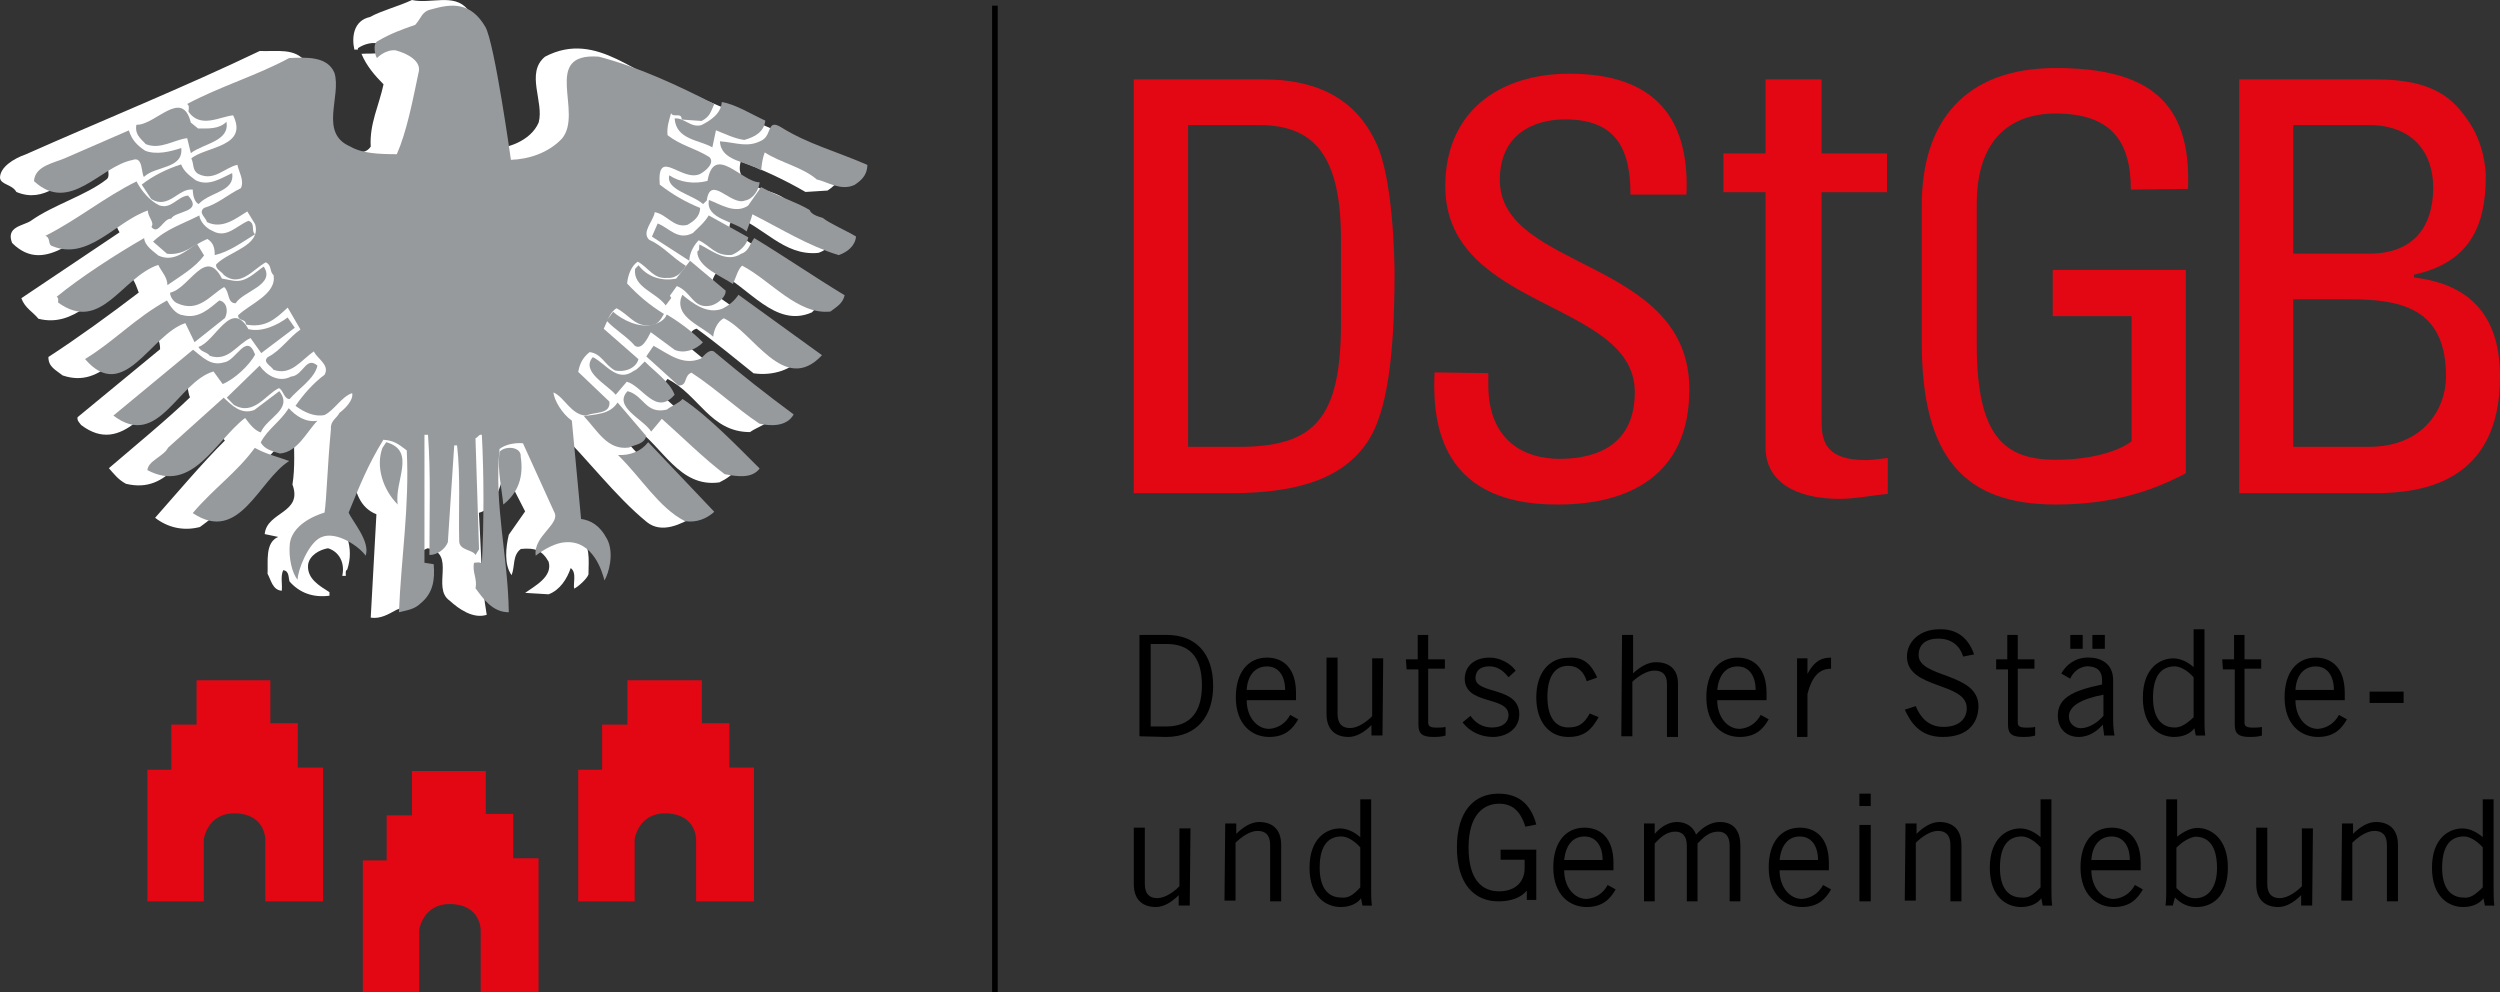 <?xml version="1.0" encoding="UTF-8"?>
<svg width="441px" height="175px" viewBox="0 0 441 175" version="1.1" xmlns="http://www.w3.org/2000/svg" xmlns:xlink="http://www.w3.org/1999/xlink">
    <rect x="0" y="0" width="441" height="175" fill="#333333" stroke="none"/>
    <!-- Generator: Sketch 52.3 (67297) - http://www.bohemiancoding.com/sketch -->
    <title>Logo DStGB</title>
    <desc>Created with Sketch.</desc>
    <g id="Page-1" stroke="none" stroke-width="1" fill="none" fill-rule="evenodd">
        <g id="Detailseite_Partner" transform="translate(-778, -6049)">
            <g id="Logo-DStGB" transform="translate(778, 6049)">
                <path d="M209.578,22.056 L222.055,22.056 C231.885,22.056 236.548,27.509 236.548,42.258 L236.548,57.007 C236.548,73.986 231.759,78.82 218.526,78.82 L209.578,78.82 L209.578,22.056 Z M200,87 L217.014,87 C229.995,87 237.43,83.902 241.463,77.581 C244.488,72.747 246,63.699 246,48.207 C246,45.852 245.748,31.351 242.723,25.154 C239.068,17.346 232.263,14 222.811,14 L200,14 L200,87 Z" id="Shape" fill="#E30613" fill-rule="nonzero"></path>
                <path d="M253.047,65.691 C252.793,72.634 252.793,89.123 274.827,88.999 C287.11,88.999 298,84.04 298,68.667 C298,45.483 264.57,47.838 264.57,31.721 C264.57,23.786 270.395,21.059 276.093,21.059 C285.084,21.059 287.616,26.266 287.616,34.324 L297.493,34.324 C298.127,19.447 290.529,13 276.853,13 C264.317,13 254.946,19.819 254.946,32.837 C254.946,54.781 288.376,52.921 288.376,69.163 C288.376,77.841 282.551,80.941 275.08,80.941 C269.002,80.941 262.544,77.841 262.544,67.923 L262.544,65.815 L253.047,65.691 Z" id="Path" fill="#E30613"></path>
                <path d="M304,27.059 L304,33.899 L311.442,33.899 L311.442,78.921 C311.442,84.766 316.447,88 324.531,88 C327.354,88 330.177,87.378 333,87.129 L333,80.787 C331.075,81.035 329.792,81.16 329.15,81.16 C321.323,81.16 321.323,77.055 321.323,73.697 L321.323,33.899 L332.872,33.899 L332.872,27.059 L321.323,27.059 L321.323,14 L311.442,14 L311.442,27.059 L304,27.059 Z" id="Path" fill="#E30613"></path>
                <path d="M385.963,33.319 C386.601,17.894 378.944,12 362.609,12 C346.657,12 339,21.406 339,36.204 L339,60.407 C339,80.849 346.657,89 362.609,89 C372.308,89 379.455,86.743 385.58,83.482 L385.58,47.616 L362.099,47.616 L362.099,55.767 L376.009,55.767 L376.009,77.839 C374.095,79.344 369.501,81.099 362.609,81.099 C353.548,81.099 348.699,76.961 348.699,60.783 L348.699,35.953 C348.699,20.528 359.546,20.026 362.609,20.026 C372.308,20.026 375.881,24.792 375.881,33.445 L385.963,33.319 Z" id="Path" fill="#E30613"></path>
                <path d="M404.526,52.793 L414.553,52.793 C424.204,52.793 431.474,54.776 431.474,66.426 C431.474,71.756 427.839,78.82 417.812,78.82 L404.526,78.82 L404.526,52.793 Z M404.526,22.056 L417.812,22.056 C425.708,22.056 429.218,27.014 429.218,33.087 C429.218,40.151 425.583,44.613 418.313,44.737 L404.526,44.737 L404.526,22.056 Z M418.815,87 C427.213,87 441,85.141 441,66.426 C441,56.387 436.362,50.19 425.834,48.951 L425.834,48.455 C435.36,46.348 438.493,40.275 438.493,31.104 C438.493,29.74 438.117,25.278 435.485,21.436 C432.728,17.346 429.218,14 419.065,14 L395,14 L395,87 L418.815,87 Z" id="Shape" fill="#E30613" fill-rule="nonzero"></path>
                <path d="M175.5,1 L175.5,175" id="Path" stroke="#000000" stroke-width="0.988"></path>
                <path d="M209.87,159.738 L207.922,159.738 L207.922,157.907 C206.753,159.084 205.325,160 203.896,160 C201.818,160 200,158.953 200,155.944 L200,146 L201.948,146 L201.948,155.944 C201.948,157.776 202.857,158.43 204.156,158.43 C205.584,158.43 207.143,157.252 208.052,156.336 L208.052,146.131 L210,146.131 L209.87,159.738 Z" id="Path" fill="#000000"></path>
                <path d="M216.13,145.262 L218.078,145.262 L218.078,147.093 C219.247,145.916 220.675,145 222.104,145 C224.182,145 226,146.047 226,149.056 L226,159 L224.052,159 L224.052,149.056 C224.052,147.224 223.143,146.57 221.844,146.57 C220.416,146.57 218.857,147.748 217.948,148.664 L217.948,158.869 L216,158.869 L216.13,145.262 Z" id="Path" fill="#000000"></path>
                <path d="M239.953,156.534 L239.953,149.473 C238.93,148.318 237.651,147.547 236.628,147.547 C234.453,147.547 232.791,148.959 232.791,153.068 C232.791,156.534 234.198,158.331 236.628,158.331 C237.779,158.459 238.674,157.946 239.953,156.534 Z M239.953,141 L241.872,141 L241.872,156.791 C241.872,157.818 241.872,158.716 242,159.743 L240.337,159.743 L240.081,158.459 C239.442,159.358 238.163,160 236.5,160 C234.07,160 231,158.331 231,153.068 C231,147.804 234.07,146.135 236.372,146.135 C237.651,146.135 238.93,146.777 239.953,147.676 L239.953,141 Z" id="Shape" fill="#000000" fill-rule="nonzero"></path>
                <path d="M264.706,149.88 L271,149.88 L271,158.747 L269.33,158.747 L269.33,157.1 C268.303,158.367 266.505,159 264.321,159 C260.083,159 257,155.96 257,149.5 C257,143.04 260.083,140 264.321,140 C267.532,140 269.972,141.52 271,145.447 L269.073,145.827 C268.174,142.913 266.633,141.773 264.45,141.773 C261.752,141.773 259.055,143.673 259.055,149.5 C259.055,155.453 261.624,157.227 264.45,157.227 C267.532,157.227 268.945,155.327 268.945,153.173 L268.945,151.653 L264.706,151.653 L264.706,149.88 Z" id="Path" fill="#000000"></path>
                <path d="M275.919,151.704 L282.698,151.704 C282.698,149.241 281.547,147.556 279.5,147.556 C277.326,147.556 276.174,149.241 275.919,151.704 Z M283.593,156.111 L285,156.889 C284.105,158.444 282.826,160 279.884,160 C276.942,160 274,157.926 274,153 C274,148.593 276.174,146 279.5,146 C282.314,146 284.616,147.815 284.616,152.222 L284.616,153.519 L275.919,153.519 C275.919,156.5 277.709,158.574 279.884,158.574 C281.547,158.444 282.826,157.537 283.593,156.111 Z" id="Shape" fill="#000000" fill-rule="nonzero"></path>
                <path d="M291.889,159 L290,159 L290,145.262 L291.889,145.262 L291.889,147.093 C293.148,145.654 294.533,145 295.793,145 C297.556,145 298.689,145.916 299.193,147.224 C300.326,145.916 301.837,145 303.348,145 C305.111,145 307,145.785 307,149.187 L307,159 L305.111,159 L305.111,149.187 C305.111,147.355 304.23,146.701 303.096,146.701 C301.459,146.701 300.452,147.748 299.444,148.794 L299.444,159 L297.556,159 L297.556,149.187 C297.556,147.355 296.674,146.701 295.541,146.701 C293.904,146.701 292.896,147.748 291.889,148.794 L291.889,159 Z" id="Path" fill="#000000"></path>
                <path d="M313.919,151.704 L320.698,151.704 C320.698,149.241 319.547,147.556 317.5,147.556 C315.326,147.556 314.174,149.241 313.919,151.704 Z M321.593,156.111 L323,156.889 C322.105,158.444 320.826,160 317.884,160 C314.942,160 312,157.926 312,153 C312,148.593 314.174,146 317.5,146 C320.314,146 322.616,147.815 322.616,152.222 L322.616,153.519 L313.919,153.519 C313.919,156.5 315.709,158.574 317.884,158.574 C319.547,158.444 320.826,157.537 321.593,156.111 Z" id="Shape" fill="#000000" fill-rule="nonzero"></path>
                <path d="M328,140 L330,140 L330,142.182 L328,142.182 L328,140 Z M328,159 L328,145.52 L330,145.52 L330,159 L328,159 Z" id="Shape" fill="#000000" fill-rule="nonzero"></path>
                <path d="M336.13,145.262 L338.078,145.262 L338.078,147.093 C339.247,145.916 340.675,145 342.104,145 C344.182,145 346,146.047 346,149.056 L346,159 L344.052,159 L344.052,149.056 C344.052,147.224 343.143,146.57 341.844,146.57 C340.416,146.57 338.857,147.748 337.948,148.664 L337.948,158.869 L336,158.869 L336.13,145.262 Z" id="Path" fill="#000000"></path>
                <path d="M359.953,156.534 L359.953,149.473 C358.93,148.318 357.651,147.547 356.628,147.547 C354.453,147.547 352.791,148.959 352.791,153.068 C352.791,156.534 354.198,158.331 356.628,158.331 C357.779,158.459 358.547,157.946 359.953,156.534 Z M359.953,141 L361.872,141 L361.872,156.791 C361.872,157.818 361.872,158.716 362,159.743 L360.337,159.743 L360.081,158.459 C359.442,159.358 358.163,160 356.5,160 C354.07,160 351,158.331 351,153.068 C351,147.804 354.07,146.135 356.372,146.135 C357.651,146.135 358.93,146.777 359.953,147.676 L359.953,141 Z" id="Shape" fill="#000000" fill-rule="nonzero"></path>
                <path d="M368.919,151.704 L375.698,151.704 C375.698,149.241 374.547,147.556 372.5,147.556 C370.326,147.556 369.047,149.241 368.919,151.704 Z M376.593,156.111 L378,156.889 C377.105,158.444 375.826,160 372.884,160 C369.942,160 367,157.926 367,153 C367,148.593 369.174,146 372.5,146 C375.314,146 377.616,147.815 377.616,152.222 L377.616,153.519 L368.919,153.519 C368.919,156.5 370.709,158.574 372.884,158.574 C374.547,158.444 375.826,157.537 376.593,156.111 Z" id="Shape" fill="#000000" fill-rule="nonzero"></path>
                <path d="M383.919,149.531 L383.919,156.639 C385.198,157.932 386.093,158.449 387.244,158.449 C389.547,158.449 391.081,156.51 391.081,153.15 C391.081,149.014 389.419,147.592 387.244,147.592 C386.221,147.721 384.942,148.497 383.919,149.531 Z M382.128,141 L384.047,141 L384.047,147.592 C385.198,146.687 386.477,146.041 387.628,146.041 C389.93,146.041 393,147.85 393,153.02 C393,158.449 389.93,160 387.5,160 C385.837,160 384.686,159.354 383.663,158.32 L383.279,159.741 L382,159.741 C382.128,158.707 382.128,157.803 382.128,156.769 L382.128,141 Z" id="Shape" fill="#000000" fill-rule="nonzero"></path>
                <path d="M407.87,159.738 L405.922,159.738 L405.922,157.907 C404.753,159.084 403.325,160 401.896,160 C399.818,160 398,158.953 398,155.944 L398,146 L399.948,146 L399.948,155.944 C399.948,157.776 400.857,158.43 402.156,158.43 C403.584,158.43 405.143,157.252 406.052,156.336 L406.052,146.131 L408,146.131 L407.87,159.738 Z" id="Path" fill="#000000"></path>
                <path d="M413.13,145.262 L415.078,145.262 L415.078,147.093 C416.247,145.916 417.675,145 419.104,145 C421.182,145 423,146.047 423,149.056 L423,159 L421.052,159 L421.052,149.056 C421.052,147.224 420.143,146.57 418.844,146.57 C417.416,146.57 415.857,147.748 414.948,148.664 L414.948,158.869 L413,158.869 L413.13,145.262 Z" id="Path" fill="#000000"></path>
                <path d="M437.953,156.534 L437.953,149.473 C436.93,148.318 435.651,147.547 434.628,147.547 C432.453,147.547 430.791,148.959 430.791,153.068 C430.791,156.534 432.198,158.331 434.628,158.331 C435.651,158.459 436.547,157.946 437.953,156.534 Z M437.953,141 L439.872,141 L439.872,156.791 C439.872,157.818 439.872,158.716 440,159.743 L438.337,159.743 L438.081,158.459 C437.442,159.358 436.163,160 434.5,160 C432.07,160 429,158.331 429,153.068 C429,147.804 432.07,146.135 434.372,146.135 C435.651,146.135 436.93,146.777 437.953,147.676 L437.953,141 Z" id="Shape" fill="#000000" fill-rule="nonzero"></path>
                <path d="M201,129.877 L201,112 L205.829,112 C210.781,112 214,115.082 214,121 C214,126.301 211.152,130 205.705,130 L201,129.877 Z M202.981,113.603 L202.981,128.151 L205.705,128.151 C209.914,128.151 212.019,125.685 212.019,120.877 C212.019,115.575 209.543,113.603 205.829,113.603 L202.981,113.603 Z" id="Shape" fill="#000000" fill-rule="nonzero"></path>
                <path d="M219.919,121.704 L226.698,121.704 C226.698,119.241 225.547,117.556 223.5,117.556 C221.326,117.556 220.047,119.241 219.919,121.704 Z M227.593,126.111 L229,126.889 C228.105,128.444 226.826,130 223.884,130 C220.942,130 218,127.926 218,123 C218,118.593 220.174,116 223.5,116 C226.314,116 228.616,117.815 228.616,122.222 L228.616,123.519 L219.919,123.519 C219.919,126.5 221.709,128.574 223.884,128.574 C225.547,128.444 226.826,127.537 227.593,126.111 Z" id="Shape" fill="#000000" fill-rule="nonzero"></path>
                <path d="M243.87,129.738 L241.922,129.738 L241.922,127.907 C240.753,129.084 239.325,130 237.896,130 C235.818,130 234,128.953 234,125.944 L234,116 L235.948,116 L235.948,125.944 C235.948,127.776 236.857,128.43 238.156,128.43 C239.584,128.43 241.143,127.252 242.052,126.336 L242.052,116.131 L244,116.131 L243.87,129.738 Z" id="Path" fill="#000000"></path>
                <path d="M248,116.31 L250.088,116.31 L250.088,112 L251.93,112 L251.93,116.31 L254.877,116.31 L254.877,117.958 L251.93,117.958 L251.93,127.465 C251.93,128.099 252.298,128.352 253.404,128.352 C254.018,128.352 254.509,128.352 255,128.225 L255,129.746 C254.632,129.873 254.018,130 252.912,130 C250.947,130 250.211,129.493 250.211,127.845 L250.211,118.085 L248.123,118.085 L248,116.31 Z" id="Path" fill="#000000"></path>
                <path d="M258,127.431 L259.392,126.275 C260.278,127.56 261.544,128.33 263.19,128.33 C265.215,128.33 266.101,127.303 266.101,126.147 C266.101,122.679 258.253,124.477 258.38,119.596 C258.506,117.284 260.278,116 262.81,116 C264.582,116 266.481,117.028 267.367,118.312 L266.101,119.468 C265.089,118.183 264.076,117.541 262.684,117.541 C261.165,117.541 260.278,118.312 260.278,119.596 C260.278,122.55 268,121.009 268,126.018 C268,128.587 265.722,130 263.316,130 C261.291,130 259.266,129.101 258,127.431 Z" id="Path" fill="#000000"></path>
                <path d="M281.738,119.52 L279.905,120.167 C279.381,118.485 278.333,117.45 276.631,117.45 C274.274,117.45 272.964,119.39 272.964,122.884 C272.964,126.377 274.274,128.318 276.631,128.318 C278.333,128.318 279.381,127.8 280.429,125.86 L282,126.507 C280.69,128.836 279.381,130 276.631,130 C273.226,130 271,127.283 271,123.013 C271,118.743 273.226,116.026 276.631,116.026 C279.512,115.768 280.821,117.45 281.738,119.52 Z" id="Path" fill="#000000"></path>
                <path d="M286.13,112 L288.078,112 L288.078,118.781 C289.247,117.671 290.675,116.808 292.104,116.808 C294.182,116.808 296,117.795 296,120.63 L296,130 L294.052,130 L294.052,120.63 C294.052,118.904 293.143,118.288 291.844,118.288 C290.416,118.288 288.857,119.397 287.948,120.26 L287.948,129.877 L286,129.877 L286.13,112 Z" id="Path" fill="#000000"></path>
                <path d="M302.919,121.704 L309.698,121.704 C309.698,119.241 308.547,117.556 306.5,117.556 C304.326,117.556 303.174,119.241 302.919,121.704 Z M310.593,126.111 L312,126.889 C311.105,128.444 309.826,130 306.884,130 C303.942,130 301,127.926 301,123 C301,118.593 303.174,116 306.5,116 C309.314,116 311.616,117.815 311.616,122.222 L311.616,123.519 L302.919,123.519 C302.919,126.5 304.709,128.574 306.884,128.574 C308.547,128.444 309.826,127.537 310.593,126.111 Z" id="Shape" fill="#000000" fill-rule="nonzero"></path>
                <path d="M317,129.869 L317,116.131 L318.837,116.131 L318.837,118.879 C319.816,117.047 320.918,116 323,116 L323,117.963 C320.796,117.963 319.571,119.533 318.837,122.411 L318.837,130 L317,130 L317,129.869 Z" id="Path" fill="#000000"></path>
                <path d="M348.228,115.439 L346.297,115.819 C345.782,114.046 344.366,112.653 341.921,112.653 C339.733,112.653 338.446,113.666 338.446,115.566 C338.446,119.617 349,118.604 349,124.555 C349,127.214 347.455,130 342.693,130 C338.574,130 337.03,127.341 336,125.189 L337.931,124.555 C338.703,126.455 340.119,128.227 342.822,128.227 C345.525,128.227 346.941,126.835 346.941,124.935 C346.941,120.25 336.386,121.643 336.386,115.819 C336.386,113.16 338.703,111.007 342.05,111.007 C345.01,110.881 347.198,112.4 348.228,115.439 Z" id="Path" fill="#000000"></path>
                <path d="M352,116.31 L354.088,116.31 L354.088,112 L355.93,112 L355.93,116.31 L358.877,116.31 L358.877,117.958 L355.93,117.958 L355.93,127.465 C355.93,128.099 356.298,128.352 357.404,128.352 C358.018,128.352 358.509,128.352 359,128.225 L359,129.746 C358.632,129.873 358.018,130 356.912,130 C354.947,130 354.211,129.493 354.211,127.845 L354.211,118.085 L352.123,118.085 L352.123,116.31 L352,116.31 Z" id="Path" fill="#000000"></path>
                <path d="M371.049,126.271 L371.049,122.543 C367.024,123.314 364.951,124.6 364.951,126.4 C364.951,127.686 366.049,128.457 367.024,128.457 C368.488,128.457 370.073,127.429 371.049,126.271 Z M365.195,119.714 L363.61,118.814 C364.463,117.271 366.049,115.986 368.366,115.986 C370.561,115.986 372.756,117.014 372.756,119.971 L372.756,126.786 C372.756,128.329 372.878,128.971 373,129.743 L371.171,129.743 L370.927,127.814 C370.073,128.843 368.61,130 366.659,130 C364.707,130 363,128.714 363,126.271 C363,123.314 365.195,121.9 370.805,120.743 L370.805,119.971 C370.805,118.171 369.707,117.529 368.122,117.529 C366.537,117.657 365.561,118.814 365.195,119.714 Z M367.39,114.443 L365.195,114.443 L365.195,112 L367.39,112 L367.39,114.443 Z M371.293,114.443 L369.098,114.443 L369.098,112 L371.293,112 L371.293,114.443 Z" id="Shape" fill="#000000" fill-rule="nonzero"></path>
                <path d="M386.953,126.534 L386.953,119.473 C385.93,118.318 384.651,117.547 383.628,117.547 C381.453,117.547 379.791,118.959 379.791,123.068 C379.791,126.534 381.198,128.331 383.628,128.331 C384.651,128.331 385.547,127.818 386.953,126.534 Z M386.953,111 L388.872,111 L388.872,126.791 C388.872,127.818 388.872,128.716 389,129.743 L387.337,129.743 L387.081,128.459 C386.442,129.358 385.163,130 383.5,130 C381.07,130 378,128.331 378,123.068 C378,117.804 381.07,116.135 383.372,116.135 C384.651,116.135 385.93,116.777 386.953,117.676 L386.953,111 Z" id="Shape" fill="#000000" fill-rule="nonzero"></path>
                <path d="M392,116.31 L394.088,116.31 L394.088,112 L395.93,112 L395.93,116.31 L398.877,116.31 L398.877,117.958 L395.93,117.958 L395.93,127.465 C395.93,128.099 396.298,128.352 397.404,128.352 C398.018,128.352 398.509,128.352 399,128.225 L399,129.746 C398.632,129.873 398.018,130 396.912,130 C394.947,130 394.211,129.493 394.211,127.845 L394.211,118.085 L392.123,118.085 L392,116.31 Z" id="Path" fill="#000000"></path>
                <path d="M404.919,121.704 L411.698,121.704 C411.698,119.241 410.547,117.556 408.5,117.556 C406.326,117.556 405.047,119.241 404.919,121.704 Z M412.593,126.111 L414,126.889 C413.105,128.444 411.826,130 408.884,130 C405.942,130 403,127.926 403,123 C403,118.593 405.174,116 408.5,116 C411.314,116 413.616,117.815 413.616,122.222 L413.616,123.519 L404.919,123.519 C404.919,126.5 406.709,128.574 408.884,128.574 C410.547,128.444 411.826,127.537 412.593,126.111 Z" id="Shape" fill="#000000" fill-rule="nonzero"></path>
                <polygon id="Path" fill="#000000" points="424 124 418 124 418 122 424 122"></polygon>
                <path d="M82.467,1.624 C85.354,4.498 83.847,9.621 82.718,12.62 C83.722,17.243 84.726,21.616 85.73,26.24 C89.245,26.489 93.638,24.865 95.019,21.616 C96.023,17.993 92.634,12.87 96.148,9.996 C105.437,5.123 112.466,13.994 120.75,16.119 C129.536,19.742 139.955,24.365 148.992,28.489 C149.118,30.613 147.737,32.487 145.98,33.612 L142.088,33.861 C138.448,31.737 134.683,29.988 130.666,28.489 C129.285,33.487 136.566,33.112 138.574,35.236 C141.586,37.36 144.975,38.735 147.988,40.734 C146.858,42.358 146.356,43.982 144.348,44.607 C138.197,45.232 134.557,39.734 129.411,38.11 C129.16,38.859 128.407,39.609 128.783,40.609 C134.181,43.733 139.829,48.481 145.352,51.479 C145.352,52.979 143.971,54.353 143.218,55.103 C136.691,57.977 132.047,50.48 126.524,47.981 C125.771,48.606 125.269,50.48 125.52,51.479 C131.043,55.478 136.189,58.727 141.461,62.85 C139.829,65.224 136.315,66.348 132.926,65.849 C129.788,63.35 126.524,60.601 122.884,57.977 C121.503,58.352 121.378,59.851 121.252,60.976 L136.189,73.221 C135.561,74.97 133.679,75.22 132.298,76.22 C125.269,76.22 123.26,69.597 117.738,66.848 L116.106,69.097 C121.127,73.721 125.771,77.844 130.415,82.342 C129.034,83.841 128.407,84.341 126.901,85.091 C119.746,86.091 116.859,78.594 111.838,75.345 L110.206,77.469 C114.223,82.342 119.62,86.34 122.507,91.089 C120.123,92.463 116.733,94.212 114.098,92.088 C108.449,87.465 103.679,80.968 98.157,75.595 C98.031,79.718 98.533,84.341 98.784,88.839 C100.29,90.964 102.926,91.089 103.679,93.713 L103.177,94.462 C103.052,94.087 102.675,94.212 102.173,94.212 L101.922,94.462 C104.307,96.087 103.805,98.711 103.805,101.335 C103.554,102.084 102.048,103.459 101.295,103.834 C101.043,103.084 101.797,100.96 100.667,100.21 C100.039,102.084 98.784,104.083 96.776,104.833 L92.634,104.583 C94.391,103.334 97.529,101.709 96.776,99.085 C95.646,97.086 94.391,96.586 91.881,96.836 C90.374,97.961 90.876,99.835 90.249,101.459 C88.868,99.585 89.245,96.461 89.747,94.337 L92.634,90.214 L89.119,83.342 C87.989,85.841 87.613,89.589 84.475,90.464 C84.851,96.087 84.851,102.709 85.856,108.457 C83.471,109.206 80.96,107.457 79.329,105.958 C76.065,103.709 80.584,97.586 75.437,96.711 C70.291,98.711 75.061,105.833 69.915,107.582 C68.534,108.332 67.153,109.206 65.396,108.956 L66.4,90.714 C63.513,89.589 62.634,86.715 62.258,83.966 L61.63,83.342 C59.998,85.591 59.245,88.215 57.99,90.464 C61.128,92.713 62.509,96.711 61.254,100.46 C60.877,100.71 61.003,101.085 61.003,101.584 L60.375,101.584 C60.877,99.335 59.873,97.336 57.865,96.711 C56.358,96.961 54.601,97.961 54.35,99.585 C54.099,102.084 56.358,103.334 58.116,104.458 L58.116,105.083 C55.229,105.458 52.844,104.583 51.087,102.584 C50.836,101.959 51.087,100.71 49.957,100.585 C49.455,101.709 49.831,102.959 49.706,104.208 C48.074,104.083 47.823,102.334 47.195,101.21 C47.321,99.21 46.693,95.712 49.078,94.712 L46.693,94.212 C47.07,90.214 53.471,90.589 51.589,85.466 C52.091,82.467 51.84,78.843 51.84,76.095 C45.689,81.592 41.798,88.34 35.271,92.963 C32.384,93.713 29.623,93.088 27.363,91.338 C31.003,87.215 35.648,81.717 39.664,77.719 L38.033,75.595 C32.259,79.343 29.999,87.215 22.217,85.341 C20.836,84.591 20.209,83.717 19.205,82.592 C23.849,78.594 29.372,74.095 33.514,70.097 C33.012,69.097 33.388,67.348 31.882,67.598 C26.359,70.847 21.715,80.593 14.309,74.97 C14.058,74.595 13.556,74.22 13.682,73.596 L28.242,61.6 C28.242,60.351 27.865,59.476 26.987,58.352 C21.715,60.601 18.326,68.723 11.046,66.224 C9.791,65.224 8.535,64.724 8.535,62.975 C13.556,59.726 19.581,55.353 24.476,51.604 C24.1,50.605 23.849,49.855 23.347,49.105 L22.091,49.105 C17.071,51.854 13.18,57.852 6.778,56.228 C5.774,54.978 4.393,54.353 3.766,52.604 L21.087,40.984 C20.711,40.359 20.334,39.484 20.46,38.984 C14.184,40.234 8.284,48.98 2.134,42.858 C1.004,39.984 4.017,39.859 5.397,38.984 C9.414,36.111 15.188,34.486 18.828,31.612 C19.33,31.238 19.079,30.363 19.079,29.738 C17.698,27.989 16.318,30.488 14.937,30.363 C11.046,31.612 7.908,35.986 2.887,33.861 C2.134,32.487 0.126,32.612 0,31.362 C0,29.488 2.385,27.989 4.519,27.239 C18.326,21.117 32.51,15.369 45.815,8.996 C48.827,9.121 52.091,8.372 53.974,10.996 C57.865,15.994 50.836,24.99 60.25,26.115 C61.881,26.115 64.015,27.864 65.396,25.865 C65.145,21.866 66.902,18.493 67.655,14.869 C66.149,13.37 64.643,11.62 63.764,9.496 C65.019,9.371 66.274,9.621 67.279,9.121 L67.279,7.872 C65.898,7.247 64.266,7.747 63.136,8.497 L63.136,8.747 L62.509,8.747 C62.007,6.497 62.383,3.624 65.27,2.999 C67.279,1.874 70.291,1.125 72.676,0 C75.94,0.75 80.082,-1.25 82.467,1.624 Z" id="Path" fill="#FFFFFF"></path>
                <path d="M85.625,4.754 C87.25,7.622 90.125,28.197 90.125,28.197 C93.375,28.072 96.75,26.95 99.125,24.456 C103,19.842 95.375,9.243 105.625,9.992 C112.75,11.862 119.625,15.104 126,18.346 C125.375,19.718 125.25,20.59 123.75,21.339 L120.25,21.089 C120.25,19.718 118.75,20.84 118.375,19.967 C118,21.339 117.625,22.336 117.75,23.832 C120.125,25.703 122.5,26.077 125.125,27.698 C126.125,28.695 124.625,30.067 123.5,30.691 C120.25,32.187 115.875,25.828 116.375,32.561 C118.625,34.307 121,35.678 123.5,36.676 C123.5,38.172 122.375,39.045 121.25,39.668 C118.875,40.292 117.625,37.798 115.5,37.424 C115.25,39.045 113.125,40.915 114.5,42.287 C117,43.409 118.375,45.28 121,46.901 C120.375,47.898 119.375,49.145 117.75,49.02 C115.25,49.27 114.5,47.275 112.5,46.152 C111.375,46.901 110.75,48.522 110.625,50.018 C112.625,52.138 114.5,53.759 117.125,55.38 C116.5,56.502 116,57.25 114.875,57.375 C112,57.749 111,55.504 108.75,54.382 C107.5,55.13 107.125,56.751 106.5,57.998 L112.625,63.36 C112.25,64.856 110.375,65.729 108.5,65.355 C106.625,64.358 106.125,62.362 104,62.113 C102.75,63.111 102.25,64.233 102,65.604 L107.5,70.842 C107.75,73.211 104.75,72.587 103.375,73.335 C100.625,73.086 99.625,70.093 97.625,69.221 C97.75,70.592 99.125,72.961 100.875,74.208 L102.5,91.541 C104.125,91.79 105.75,92.538 107.125,95.157 C108.375,97.651 107.375,101.142 106.625,102.389 C106.25,100.893 104.625,95.281 99.75,95.655 C97.25,95.78 94.5,98.025 94.5,98.025 C94,94.533 99,92.413 97.75,90.294 L92.25,78.198 C91,78.074 89.25,78.323 88.125,79.196 C87.125,89.047 89.625,98.149 89.75,108 C86.875,108 85.25,105.631 83.875,103.76 C84.25,102.139 83.25,100.893 83.625,99.272 C84,99.272 84.75,99.022 85,99.521 C85.375,92.164 85.375,84.059 85,76.702 C84.5,76.577 84.375,77.076 83.875,77.326 L84.5,96.902 L83.875,97.9 C83.375,96.902 81,97.152 81,95.406 C80.875,89.92 81.25,83.934 80.625,78.573 L80.125,78.573 L79,95.655 C78.5,96.902 77.125,97.9 75.75,97.9 C75.75,90.792 76,83.56 75.5,76.702 L74.875,76.702 L74.875,99.272 L76.5,99.521 C76.75,102.264 76.375,104.633 74.25,106.379 C73.125,107.501 71.875,107.626 70.375,108 C70.75,98.399 72.25,89.421 71.75,79.445 C70.25,78.323 69.5,77.7 67.625,77.575 C64.875,82.064 63.5,85.555 61.5,90.418 C62.125,91.915 65.375,95.531 64.5,98.025 C63.5,96.528 59.375,93.536 56.625,94.783 C54.375,95.78 52.5,100.643 52.5,102.264 C51.5,101.142 50.875,98.274 51.125,95.905 C51.625,91.915 57.25,90.418 57.25,90.418 C57.625,87.924 57.75,82.189 58.375,75.705 C58.25,74.208 59.375,73.834 59.875,72.837 C60.875,72.089 62.375,70.592 62.125,69.345 C60.25,69.969 59,72.338 57.25,73.211 C55.5,73.585 53.625,72.712 52.125,71.59 C53.5,69.595 55.25,67.6 57.25,66.103 C58.25,64.358 55.875,63.235 55.375,61.988 C53.125,63.485 51.375,66.353 48.25,65.23 C47.75,64.482 46.25,63.859 47.25,62.986 C49.5,61.864 50.875,59.619 53,58.123 L50.75,54.257 C48.5,56.377 46.75,57.874 43.375,57.25 C43.375,56.128 42,56.751 42,55.629 C44,53.634 48.875,51.888 48.25,48.522 C47.5,47.898 48,46.776 46.875,46.277 C44.625,47.524 42.375,50.766 39.5,48.522 C39.125,47.898 38,47.524 38.125,46.651 C40.375,44.282 46.125,43.409 45,39.544 L43.625,37.299 C41.75,38.421 39.25,40.541 36.5,39.17 C36.375,38.421 34.875,37.549 36,36.676 C38.5,35.928 40,34.431 42.5,33.184 C43.125,31.813 42.125,30.316 41.875,29.07 C39.625,29.568 37.75,32.062 35,30.691 C33.875,30.067 34.25,28.945 33.75,27.947 C36.25,25.828 43.875,25.952 41.125,20.341 C38.75,20.59 35.375,22.71 33.25,19.718 C33.25,19.344 33.5,18.595 33,18.346 C39.125,15.104 45.25,13.358 51,10.241 C54,10.116 57.75,9.867 59,12.859 C60.25,16.974 56.25,23.458 61.75,25.828 C63.875,27.074 66.875,27.199 70,27.199 C71.75,23.209 72.75,17.972 73.875,12.61 C74.25,10.864 72.125,9.493 69.75,8.869 C67.875,8.745 66.5,10.241 66.5,10.241 C66.25,9.992 65.625,7.747 66.625,7.248 C69,5.877 70.75,5.253 73.25,4.38 C74.375,3.133 74.375,2.011 76.125,1.637 C79.625,0.64 83,0.266 85.625,4.754 Z" id="Path" fill="#979A9C"></path>
                <path d="M135,21.279 C134.744,23.377 133.08,24.164 131.288,24.689 C129.496,24.426 127.96,23.639 126.296,22.984 L125.656,26 C123.48,24.689 119.256,24.689 119,20.885 C120.792,20.754 121.816,22.59 123.736,22.066 C125.272,21.279 127.192,20.098 127.32,18 C129.752,18.393 132.44,20.098 135,21.279 Z" id="Path" fill="#979A9C"></path>
                <path d="M34.942,22.667 C36.736,22.667 38.658,22.799 39.94,21.486 C40.58,24.899 35.967,25.293 33.66,27 L33.02,24.374 C30.713,24.637 28.278,26.475 25.715,25.424 C24.562,24.243 23.793,23.586 24.049,22.011 C27.381,22.142 32.123,15.446 33.66,21.617 L34.942,22.667 Z" id="Path" fill="#979A9C"></path>
                <path d="M25.643,26.608 C27.67,27.355 30.078,26.733 31.979,26.111 C32.359,29.843 27.417,29.221 25.389,31.212 C24.882,30.59 25.263,27.479 23.362,28.226 C17.659,29.346 12.336,37.806 6,31.958 C6.127,29.221 9.675,28.723 11.576,27.853 L22.728,23 C23.235,24.618 24.122,25.613 25.643,26.608 Z" id="Path" fill="#979A9C"></path>
                <path d="M153,29.086 C153,30.922 151.853,31.901 150.706,32.636 C148.284,33.737 145.863,32.024 144.078,31.657 C141.529,29.454 137.706,28.719 134.902,26.883 C134.52,27.863 134.392,28.842 134.265,30.066 C131.843,28.474 127.127,28.474 127,24.925 C130.059,25.17 131.971,26.149 134.52,24.68 C136.176,23.701 135.284,20.886 137.833,22.477 C142.549,25.415 147.392,26.639 153,29.086 Z" id="Path" fill="#979A9C"></path>
                <path d="M134,32.159 C133.87,33.522 132.834,35.133 131.408,35.38 C128.946,36.372 125.318,30.672 124.67,35.38 L124.022,36 C122.078,34.265 117.413,33.522 118.061,30.92 C119.875,32.159 122.467,32.53 124.8,31.911 C125.966,25.22 130.89,32.159 134,32.159 Z" id="Path" fill="#979A9C"></path>
                <path d="M34.522,31.8 C36.838,32.945 39.026,31.418 40.956,30.527 C41.471,33.709 37.353,33.836 35.294,35.745 L35.037,36 C34.265,35.618 34.007,34.345 34.007,33.455 C31.563,33.073 29.761,37.018 26.673,35.109 L25,32.564 C26.93,31.036 29.504,29.764 31.949,29 C32.463,30.273 33.364,30.909 34.522,31.8 Z" id="Path" fill="#979A9C"></path>
                <path d="M142.82,37.042 C143.076,37.8 144.226,38.179 145.121,38.432 C146.399,39.442 149.083,40.579 151,41.716 C150.872,43.358 149.466,44.495 147.933,45 C142.565,43.358 137.964,40.453 132.723,37.8 C132.468,38.811 132.084,39.695 131.701,40.832 C129.528,38.937 124.416,38.684 125.055,35.274 C127.1,36.032 129.656,37.8 131.957,36.284 L134.257,33 C137.197,34.642 140.52,35.653 142.82,37.042 Z" id="Path" fill="#979A9C"></path>
                <path d="M28.072,36.211 C30.192,37 31.314,34.632 33.184,34.5 C35.927,37.526 30.94,37.132 30.192,38.579 C28.82,38.447 27.948,41.605 26.701,40.026 C27.324,39.237 26.077,38.316 26.077,37.132 C20.343,39.105 15.48,46.211 8.997,43.316 C8.499,42.921 8.873,41.868 8,41.605 C13.735,38.711 18.472,34.763 24.083,32 C24.955,33.711 26.451,35.421 28.072,36.211 Z" id="Path" fill="#979A9C"></path>
                <path d="M132,41.871 C131.746,43.29 130.351,44.452 129.082,44.968 C126.164,45.226 125.276,43.29 123.246,42.387 C122.485,43.161 121.597,44.581 121.597,46 L115,41.742 L116.015,39.419 C118.045,40.194 119.567,42.516 122.231,41.097 C123.373,39.935 124.134,39.419 125.022,38 L132,41.871 Z" id="Path" fill="#979A9C"></path>
                <path d="M37.489,40.729 C39.95,42.153 41.763,39.78 43.835,38.949 C45.129,39.424 44.223,40.729 45,41.322 C42.669,42.746 40.468,44.407 37.878,45 C37.878,43.932 37.748,42.864 36.583,42.153 C34.252,43.102 32.439,45.119 29.46,44.763 L27,42.627 C29.331,40.373 32.18,39.542 35.158,38 C35.288,39.068 36.324,40.254 37.489,40.729 Z" id="Path" fill="#979A9C"></path>
                <path d="M149,52.09 C148.623,53.585 147.618,54.084 146.488,54.956 C140.71,55.579 135.937,49.474 130.913,46.858 C130.159,47.481 129.783,49.101 129.28,50.097 C127.271,48.727 123,47.108 123,44.367 C123.502,44.118 123.251,43.619 123.377,43.121 C125.512,44.118 128.15,46.485 130.787,44.741 C132.043,44.367 132.295,42.997 133.048,42 C138.198,45.114 143.85,48.976 149,52.09 Z" id="Path" fill="#979A9C"></path>
                <path d="M25.426,42 C25.55,43.405 27.043,44.299 27.914,45.066 C30.651,46.343 32.641,44.299 34.756,43.022 L36,45.066 C34.383,47.237 31.895,48.643 29.531,50.303 C29.531,48.898 28.536,48.004 27.914,46.726 C21.445,48.898 17.837,58.862 10.249,53.369 C10.249,52.986 10.373,52.603 10,52.347 C14.23,48.898 20.325,44.938 25.426,42 Z" id="Path" fill="#979A9C"></path>
                <path d="M127.992,51.25 C128.115,52.3 126.764,53.481 125.535,53.875 C122.219,54.663 122.096,51.513 119.394,50.463 L118.165,52.169 L118.411,52.563 L117.428,53.875 C115.709,51.513 111.655,50.725 112.024,47.444 L112.638,46.788 C114.112,48.756 116.568,49.675 119.271,49.15 L121.728,46 L127.992,51.25 Z" id="Path" fill="#979A9C"></path>
                <path d="M41.186,49.517 C43.475,49.89 45.127,47.899 46.525,47.029 C48.686,50.263 42.839,51.383 41.568,53.497 C40.042,53.497 40.551,51.507 39.534,50.636 C37.119,52.005 35.085,55.239 31.271,53.497 C30.636,53.248 30,52.378 30,51.631 C33.432,50.885 36.229,43.421 39.153,49.143 L41.186,49.517 Z" id="Path" fill="#979A9C"></path>
                <path d="M127.294,54.508 C128.409,54.007 129.523,53.129 130.266,52 L145,62.66 C138.314,69.808 132.866,58.521 127.666,56.139 C126.551,56.766 125.932,58.145 125.809,59.399 C123.58,57.393 119.246,56.013 120.113,52.627 L120.361,52 C122.342,53.63 124.694,55.386 127.294,54.508 Z" id="Path" fill="#979A9C"></path>
                <path d="M32.199,55.583 C35.065,56.358 37.06,54.292 38.68,53 C40.051,53.258 40.3,54.938 39.677,56.1 L34.318,60.363 L32.697,57.004 C26.591,58.942 21.855,71.342 15,63.334 C20.11,60.234 23.849,56.1 29.457,53 C29.956,53.904 30.953,55.454 32.199,55.583 Z" id="Path" fill="#979A9C"></path>
                <path d="M115.053,57.278 C116.075,57.039 117.226,56.559 117.609,55.48 C120.038,56.919 122.211,58.598 124,60.396 C122.722,61.715 120.677,62.435 119.015,61.715 L114.797,58.598 C114.286,59.557 113.263,61.835 111.985,60.996 C110.707,59.437 108.406,58.118 107,56.559 L108.15,55 C109.812,56.439 112.624,57.878 115.053,57.278 Z" id="Path" fill="#979A9C"></path>
                <path d="M46.081,62.29 L44.193,59.629 C41.8,60.718 40.289,63.863 37.015,62.774 C36.511,62.048 35.504,62.169 35,61.202 C38.022,60.234 40.793,52.613 43.815,58.056 C46.207,58.661 48.978,57.331 50.741,56 L52,57.815 L46.081,62.29 Z" id="Path" fill="#979A9C"></path>
                <path d="M123.653,63.246 C124.297,62.622 125.327,61.25 126.228,62.248 C130.99,66.241 135.109,69.486 140,73.105 C138.842,75.226 136.01,75.226 133.95,74.727 C129.832,71.982 126.356,68.612 121.98,65.742 C120.564,66.241 121.337,68.113 119.663,67.988 L114,62.872 L115.287,61 C117.861,62.373 120.436,64.619 123.653,63.246 Z" id="Path" fill="#979A9C"></path>
                <path d="M45,62.557 C44.005,64.411 41.393,66.882 39.279,67.747 L37.662,65.523 C31.318,67.376 27.96,79.361 20,73.307 L34.055,61.692 C35.672,62.928 37.164,64.658 39.527,63.916 C41.642,63.669 43.507,58.48 45,62.557 Z" id="Path" fill="#979A9C"></path>
                <path d="M111.786,65.424 C112.519,65.169 113.131,64.276 113.742,63.766 C115.332,65.424 118.144,67.338 119,69.635 C115.698,73.463 113.375,68.104 110.563,67.338 L108.606,69.635 C107.139,67.849 102.37,65.552 104.571,63 C106.772,64.021 108.851,67.594 111.786,65.424 Z" id="Path" fill="#979A9C"></path>
                <path d="M56,64.501 C55.496,66.808 52.598,68.602 51.087,70.396 C50.079,70.396 49.953,68.73 49.197,68.474 C46.929,69.499 44.787,73.471 41.26,71.421 L40,70.139 L45.795,64.501 C46.929,66.167 49.197,67.577 51.339,66.423 C53.48,66.295 53.984,62.707 56,64.501 Z" id="Path" fill="#979A9C"></path>
                <path d="M117.631,72.254 C118.387,71.629 119.772,71.128 120.402,70.377 C124.934,73.381 130.223,78.888 134,82.644 C132.615,84.521 129.845,84.02 127.83,83.645 C124.179,80.891 120.276,77.011 116.75,73.882 L114.861,76.135 C113.602,74.007 108.062,71.754 110.706,69 C113.602,69.751 113.854,73.131 117.631,72.254 Z" id="Path" fill="#979A9C"></path>
                <path d="M45.995,76.284 C44.863,75.901 44.109,74.879 43.228,73.728 C37.947,77.818 33.923,87.147 26,82.93 C26.126,81.268 28.892,80.502 29.647,78.968 L39.456,70.15 C40.839,71.428 42.474,73.217 44.863,72.323 L49.265,69 C51.78,72.195 47.127,73.601 45.995,76.284 Z" id="Path" fill="#979A9C"></path>
                <path d="M114,76.925 C113.621,78.406 111.977,78.406 110.966,78.945 C107.172,79.483 105.402,75.982 103,73.424 C105.149,73.02 107.552,73.154 108.943,71 L114,76.925 Z" id="Path" fill="#979A9C"></path>
                <path d="M56,74.215 C54.072,76.185 52.506,79.754 49.373,80 C48.169,79.631 46.602,79.262 46,78.031 C47.205,75.692 49.373,74.462 50.94,72 C52.145,73.354 53.952,74.585 56,74.215 Z" id="Path" fill="#979A9C"></path>
                <path d="M126,90.282 C124.759,91.41 122.898,92.288 120.788,91.912 C116.197,89.53 113.219,84.392 109,80.256 C111.109,80.381 113.095,79.629 114.336,78 L126,90.282 Z" id="Path" fill="#979A9C"></path>
                <path d="M70.167,89 C67.589,86.442 66.233,82.349 67.454,79.023 L68.132,78 C73.559,79.535 69.489,84.907 70.167,89 Z" id="Path" fill="#979A9C"></path>
                <path d="M51,81.326 C45.591,84.754 42.242,96.016 34,90.507 C37.735,86.1 41.727,83.407 44.947,79 C46.879,80.102 49.068,80.591 51,81.326 Z" id="Path" fill="#979A9C"></path>
                <path d="M91.856,80.579 C92.391,84.047 91.454,86.895 88.779,89 C88.512,86.152 87.709,82.932 88.11,79.712 C89.047,78.598 91.989,78.722 91.856,80.579 Z" id="Path" fill="#979A9C"></path>
                <path d="M90.535,151.272 L90.535,143.573 L85.687,143.573 L85.687,136 L72.675,136 L72.675,143.825 L68.21,143.825 L68.21,151.777 L64,151.777 L64,175 L73.951,175 L73.951,164.019 C73.951,164.019 74.588,159.476 79.309,159.476 C84.794,159.476 84.794,164.019 84.794,164.019 L84.794,175 L95,175 L95,151.398 L90.535,151.398 L90.535,151.272 Z" id="Path" fill="#E30613"></path>
                <path d="M128.663,135.272 L128.663,127.573 L123.815,127.573 L123.815,120 L110.675,120 L110.675,127.825 L106.21,127.825 L106.21,135.777 L102,135.777 L102,159 L111.951,159 L111.951,148.019 C111.951,148.019 112.588,143.476 117.309,143.476 C122.794,143.476 122.794,148.019 122.794,148.019 L122.794,159 L133,159 L133,135.398 L128.663,135.398 L128.663,135.272 Z" id="Path" fill="#E30613"></path>
                <path d="M52.535,135.272 L52.535,127.573 L47.687,127.573 L47.687,120 L34.675,120 L34.675,127.825 L30.21,127.825 L30.21,135.777 L26,135.777 L26,159 L35.951,159 L35.951,148.019 C35.951,148.019 36.588,143.476 41.309,143.476 C46.794,143.476 46.794,148.019 46.794,148.019 L46.794,159 L57,159 L57,135.398 L52.535,135.398 L52.535,135.272 Z" id="Path" fill="#E30613"></path>
            </g>
        </g>
    </g>
</svg>